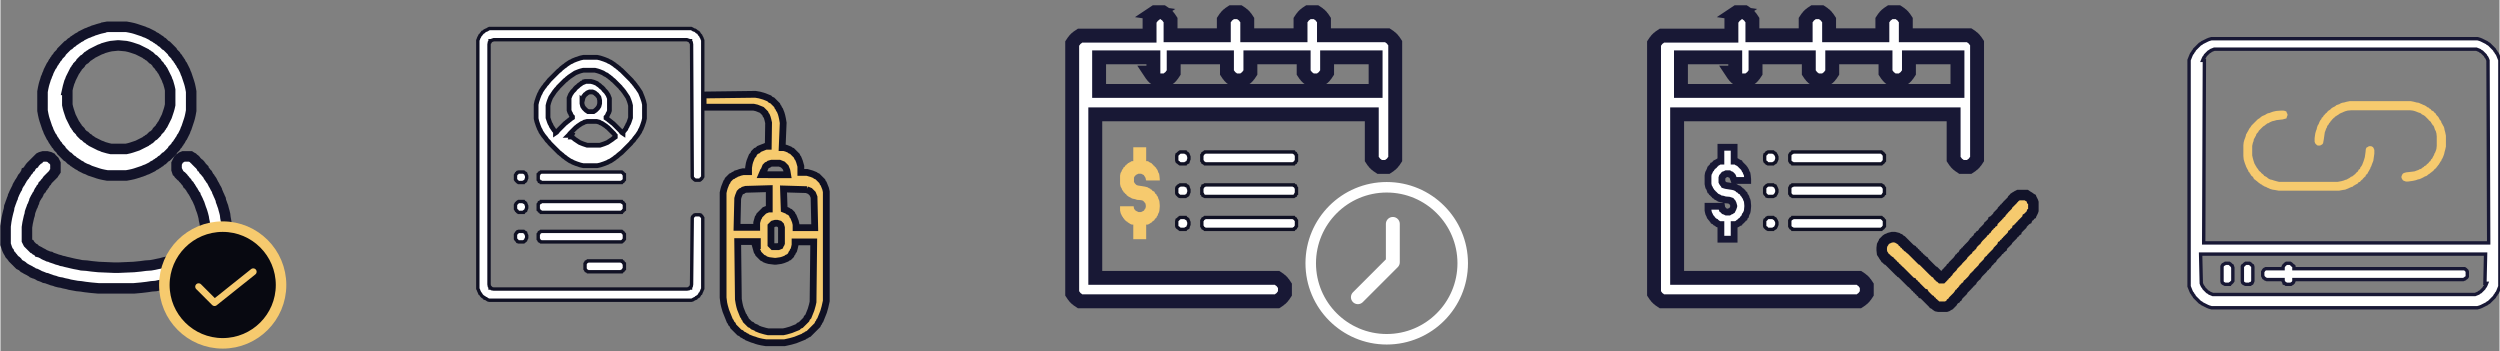 <?xml version="1.0" encoding="UTF-8"?>
<!DOCTYPE svg PUBLIC "-//W3C//DTD SVG 1.1//EN" "http://www.w3.org/Graphics/SVG/1.1/DTD/svg11.dtd">
<!-- Creator: CorelDRAW -->
<svg xmlns="http://www.w3.org/2000/svg" xml:space="preserve" width="7.127in" height="1.002in" style="shape-rendering:geometricPrecision; text-rendering:geometricPrecision; image-rendering:optimizeQuality; fill-rule:evenodd; clip-rule:evenodd"
viewBox="0 0 7.366 1.036"
 xmlns:xlink="http://www.w3.org/1999/xlink">
 <rect x="0" y="0" width="7.366" height="1.036" fill="#808080" stroke="none"/>
 <defs>
  <style type="text/css">
   <![CDATA[
    .str4 {stroke:#101124;stroke-width:0.01}
    .str10 {stroke:#181835;stroke-width:0.01}
    .str5 {stroke:#101124;stroke-width:0.014}
    .str3 {stroke:#101124;stroke-width:0.02}
    .str6 {stroke:#181835;stroke-width:0.02}
    .str2 {stroke:#F6CA6E;stroke-width:0.02;stroke-linecap:round;stroke-linejoin:round}
    .str8 {stroke:white;stroke-width:0.031}
    .str0 {stroke:#121329;stroke-width:0.031}
    .str1 {stroke:#F6CA6E;stroke-width:0.031}
    .str9 {stroke:white;stroke-width:0.041;stroke-linecap:round;stroke-linejoin:round}
    .str7 {stroke:#181835;stroke-width:0.041}
    .fil2 {fill:none}
    .fil0 {fill:white}
    .fil1 {fill:#080911}
    .fil3 {fill:#F6CA6E}
   ]]>
  </style>
 </defs>
 <g id="Layer_x0020_1">
  <g id="_60278000">
   <g>
    <polygon id="_226457888" class="fil0 str0" points="0.119,0.463 0.115,0.465 0.113,0.467 0.112,0.469 0.11,0.47 0.108,0.472 0.106,0.474 0.104,0.476 0.102,0.478 0.1,0.48 0.099,0.482 0.097,0.483 0.095,0.485 0.093,0.487 0.091,0.489 0.089,0.493 0.087,0.494 0.086,0.496 0.084,0.498 0.082,0.502 0.08,0.504 0.078,0.506 0.076,0.507 0.075,0.511 0.073,0.513 0.071,0.517 0.069,0.519 0.067,0.522 0.065,0.524 0.063,0.528 0.062,0.53 0.06,0.533 0.058,0.537 0.056,0.539 0.054,0.543 0.052,0.546 0.05,0.55 0.049,0.554 0.047,0.557 0.045,0.561 0.043,0.565 0.041,0.569 0.039,0.574 0.037,0.578 0.036,0.583 0.034,0.587 0.032,0.593 0.03,0.598 0.028,0.604 0.026,0.609 0.025,0.617 0.023,0.624 0.021,0.632 0.019,0.641 0.017,0.652 0.015,0.667 0.015,0.72 0.017,0.726 0.019,0.732 0.021,0.737 0.023,0.741 0.025,0.743 0.026,0.746 0.028,0.75 0.03,0.752 0.032,0.754 0.034,0.757 0.036,0.759 0.037,0.761 0.039,0.763 0.041,0.765 0.043,0.767 0.045,0.769 0.047,0.77 0.049,0.772 0.05,0.774 0.052,0.776 0.054,0.778 0.056,0.78 0.06,0.782 0.062,0.783 0.065,0.785 0.067,0.787 0.069,0.789 0.073,0.791 0.076,0.793 0.078,0.794 0.082,0.796 0.086,0.798 0.089,0.8 0.093,0.802 0.095,0.804 0.1,0.806 0.104,0.807 0.108,0.809 0.112,0.811 0.115,0.813 0.121,0.815 0.126,0.817 0.13,0.819 0.136,0.82 0.141,0.822 0.147,0.824 0.152,0.826 0.16,0.828 0.165,0.83 0.173,0.832 0.18,0.833 0.187,0.835 0.197,0.837 0.204,0.839 0.215,0.841 0.226,0.843 0.237,0.844 0.25,0.846 0.267,0.848 0.289,0.85 0.393,0.85 0.415,0.848 0.432,0.846 0.445,0.844 0.458,0.843 0.467,0.841 0.478,0.839 0.488,0.837 0.495,0.835 0.502,0.833 0.51,0.832 0.517,0.83 0.523,0.828 0.53,0.826 0.536,0.824 0.541,0.822 0.547,0.82 0.552,0.819 0.556,0.817 0.562,0.815 0.567,0.813 0.571,0.811 0.575,0.809 0.578,0.807 0.584,0.806 0.588,0.804 0.591,0.802 0.593,0.8 0.597,0.798 0.6,0.796 0.604,0.794 0.606,0.793 0.61,0.791 0.613,0.789 0.615,0.787 0.617,0.785 0.621,0.783 0.623,0.782 0.625,0.78 0.628,0.778 0.63,0.776 0.632,0.774 0.634,0.772 0.636,0.77 0.638,0.769 0.639,0.767 0.641,0.765 0.643,0.763 0.645,0.761 0.647,0.759 0.649,0.757 0.65,0.754 0.652,0.752 0.654,0.75 0.656,0.746 0.658,0.743 0.66,0.741 0.662,0.737 0.663,0.732 0.665,0.726 0.667,0.72 0.667,0.667 0.665,0.652 0.663,0.641 0.662,0.632 0.66,0.624 0.658,0.617 0.656,0.609 0.654,0.604 0.652,0.598 0.65,0.593 0.649,0.587 0.647,0.583 0.645,0.578 0.643,0.574 0.641,0.569 0.639,0.565 0.638,0.561 0.636,0.557 0.634,0.554 0.632,0.55 0.63,0.546 0.628,0.543 0.626,0.539 0.625,0.537 0.623,0.533 0.621,0.53 0.619,0.528 0.617,0.524 0.615,0.522 0.613,0.519 0.612,0.517 0.61,0.513 0.608,0.511 0.606,0.509 0.604,0.506 0.602,0.504 0.6,0.502 0.599,0.498 0.597,0.496 0.595,0.494 0.593,0.493 0.591,0.489 0.589,0.487 0.588,0.485 0.586,0.483 0.584,0.482 0.582,0.48 0.58,0.478 0.578,0.476 0.576,0.474 0.575,0.472 0.573,0.47 0.571,0.469 0.569,0.467 0.567,0.465 0.563,0.463 0.56,0.461 0.539,0.461 0.534,0.463 0.532,0.465 0.528,0.467 0.526,0.469 0.525,0.47 0.523,0.474 0.521,0.478 0.519,0.482 0.519,0.5 0.521,0.506 0.523,0.507 0.525,0.511 0.526,0.513 0.528,0.515 0.53,0.517 0.532,0.519 0.534,0.52 0.536,0.522 0.538,0.524 0.539,0.526 0.541,0.528 0.543,0.53 0.545,0.533 0.547,0.535 0.549,0.537 0.55,0.539 0.552,0.543 0.554,0.544 0.556,0.546 0.558,0.55 0.56,0.552 0.562,0.556 0.563,0.557 0.565,0.561 0.567,0.563 0.569,0.567 0.571,0.57 0.573,0.574 0.575,0.576 0.576,0.58 0.578,0.583 0.58,0.587 0.582,0.591 0.584,0.596 0.586,0.6 0.588,0.606 0.589,0.609 0.591,0.615 0.593,0.62 0.595,0.626 0.597,0.633 0.599,0.641 0.6,0.648 0.602,0.657 0.604,0.67 0.604,0.709 0.602,0.713 0.6,0.717 0.599,0.719 0.597,0.72 0.595,0.722 0.593,0.724 0.591,0.726 0.589,0.728 0.588,0.73 0.586,0.732 0.582,0.733 0.58,0.735 0.578,0.737 0.575,0.739 0.571,0.741 0.569,0.743 0.565,0.744 0.562,0.746 0.558,0.748 0.554,0.75 0.55,0.752 0.545,0.754 0.541,0.756 0.536,0.757 0.532,0.759 0.526,0.761 0.521,0.763 0.515,0.765 0.51,0.767 0.502,0.769 0.497,0.77 0.489,0.772 0.48,0.774 0.473,0.776 0.463,0.778 0.454,0.78 0.443,0.782 0.428,0.783 0.413,0.785 0.393,0.787 0.347,0.789 0.336,0.789 0.289,0.787 0.269,0.785 0.254,0.783 0.239,0.782 0.23,0.78 0.219,0.778 0.21,0.776 0.202,0.774 0.193,0.772 0.186,0.77 0.18,0.769 0.175,0.767 0.167,0.765 0.162,0.763 0.156,0.761 0.15,0.759 0.147,0.757 0.141,0.756 0.137,0.754 0.132,0.752 0.128,0.75 0.125,0.748 0.121,0.746 0.117,0.744 0.113,0.743 0.112,0.741 0.108,0.739 0.104,0.737 0.102,0.735 0.1,0.733 0.097,0.732 0.095,0.73 0.093,0.728 0.091,0.726 0.089,0.724 0.087,0.722 0.086,0.72 0.084,0.719 0.082,0.717 0.08,0.713 0.078,0.709 0.078,0.67 0.08,0.657 0.082,0.648 0.084,0.639 0.086,0.633 0.087,0.626 0.089,0.62 0.091,0.615 0.093,0.609 0.095,0.606 0.097,0.6 0.099,0.596 0.1,0.591 0.102,0.587 0.104,0.583 0.106,0.58 0.108,0.576 0.11,0.574 0.112,0.57 0.113,0.567 0.115,0.563 0.117,0.561 0.119,0.557 0.121,0.556 0.123,0.552 0.125,0.55 0.126,0.546 0.128,0.544 0.13,0.543 0.132,0.539 0.134,0.537 0.136,0.535 0.137,0.533 0.139,0.53 0.141,0.528 0.143,0.526 0.145,0.524 0.147,0.522 0.149,0.52 0.15,0.519 0.152,0.517 0.154,0.515 0.156,0.513 0.158,0.509 0.16,0.507 0.162,0.504 0.162,0.482 0.16,0.478 0.158,0.474 0.156,0.472 0.154,0.47 0.152,0.469 0.15,0.467 0.149,0.465 0.145,0.463 0.137,0.461 0.126,0.461 "/>
    <path id="_226462952" class="fil0 str0" d="M0.197 0.265l0.002 -0.009 0.002 -0.007 0.002 -0.007 0.002 -0.004 0.002 -0.006 0.002 -0.004 0.002 -0.004 0.002 -0.004 0.002 -0.004 0.002 -0.004 0.002 -0.004 0.002 -0.002 0.002 -0.004 0.002 -0.002 0.002 -0.004 0.002 -0.002 0.002 -0.002 0.002 -0.002 0.002 -0.002 0.002 -0.004 0.002 -0.002 0.002 -0.002 0.002 -0.002 0.002 -0.002 0.004 -0.002 0.002 -0.002 0.002 -0.002 0.002 -0.002 0.002 -0.002 0.004 -0.002 0.002 -0.002 0.004 -0.002 0.002 -0.002 0.004 -0.002 0.004 -0.002 0.004 -0.002 0.004 -0.002 0.004 -0.002 0.004 -0.002 0.006 -0.002 0.004 -0.002 0.007 -0.002 0.007 -0.002 0.009 -0.002 0.02 -0.002 0.002 0 0.022 0.002 0.009 0.002 0.007 0.002 0.006 0.002 0.006 0.002 0.006 0.002 0.004 0.002 0.004 0.002 0.004 0.002 0.004 0.002 0.004 0.002 0.004 0.002 0.002 0.002 0.004 0.002 0.002 0.002 0.004 0.002 0.002 0.002 0.002 0.002 0.002 0.002 0.002 0.002 0.004 0.002 0.002 0.002 0.002 0.002 0.002 0.002 0.002 0.002 0.002 0.004 0.002 0.002 0.002 0.002 0.002 0.002 0.002 0.004 0.002 0.002 0.002 0.002 0.002 0.004 0.002 0.002 0.002 0.004 0.002 0.004 0.002 0.004 0.002 0.004 0.002 0.004 0.002 0.004 0.002 0.006 0.002 0.004 0.002 0.007 0.002 0.007 0.002 0.009 0 0.044 -0.002 0.009 -0.002 0.007 -0.002 0.006 -0.002 0.006 -0.002 0.006 -0.002 0.004 -0.002 0.004 -0.002 0.004 -0.002 0.004 -0.002 0.004 -0.002 0.004 -0.002 0.002 -0.002 0.004 -0.002 0.002 -0.002 0.004 -0.002 0.002 -0.002 0.002 -0.002 0.002 -0.002 0.002 -0.002 0.004 -0.002 0.002 -0.002 0.002 -0.002 0.002 -0.002 0.002 -0.004 0.002 -0.002 0.002 -0.002 0.002 -0.002 0.002 -0.002 0.002 -0.004 0.002 -0.002 0.002 -0.004 0.002 -0.002 0.002 -0.004 0.002 -0.004 0.002 -0.004 0.002 -0.004 0.002 -0.004 0.002 -0.004 0.002 -0.006 0.002 -0.006 0.002 -0.006 0.002 -0.007 0.002 -0.009 0.002 -0.044 0 -0.009 -0.002 -0.007 -0.002 -0.007 -0.002 -0.004 -0.002 -0.006 -0.002 -0.004 -0.002 -0.004 -0.002 -0.004 -0.002 -0.004 -0.002 -0.004 -0.002 -0.004 -0.002 -0.002 -0.002 -0.004 -0.002 -0.002 -0.002 -0.002 -0.002 -0.004 -0.002 -0.002 -0.002 -0.002 -0.002 -0.002 -0.002 -0.004 -0.002 -0.002 -0.002 -0.002 -0.002 -0.002 -0.002 -0.002 -0.002 -0.002 -0.004 -0.002 -0.002 -0.002 -0.002 -0.002 -0.002 -0.002 -0.002 -0.002 -0.004 -0.002 -0.002 -0.002 -0.004 -0.002 -0.002 -0.002 -0.004 -0.002 -0.004 -0.002 -0.004 -0.002 -0.004 -0.002 -0.004 -0.002 -0.004 -0.002 -0.006 -0.002 -0.006 -0.002 -0.006 -0.002 -0.007 -0.002 -0.009 0 -0.044zm0.106 -0.183l-0.009 0.002 -0.007 0.002 -0.006 0.002 -0.007 0.002 -0.004 0.002 -0.006 0.002 -0.004 0.002 -0.006 0.002 -0.004 0.002 -0.004 0.002 -0.004 0.002 -0.004 0.002 -0.002 0.002 -0.004 0.002 -0.004 0.002 -0.002 0.002 -0.004 0.002 -0.002 0.002 -0.004 0.002 -0.002 0.002 -0.002 0.002 -0.004 0.002 -0.002 0.002 -0.002 0.002 -0.002 0.002 -0.004 0.002 -0.002 0.002 -0.002 0.002 -0.002 0.002 -0.002 0.002 -0.002 0.002 -0.002 0.002 -0.002 0.002 -0.002 0.002 -0.002 0.002 -0.002 0.004 -0.002 0.002 -0.002 0.002 -0.002 0.002 -0.002 0.002 -0.002 0.004 -0.002 0.002 -0.002 0.002 -0.002 0.004 -0.002 0.002 -0.002 0.004 -0.002 0.002 -0.002 0.004 -0.002 0.004 -0.002 0.002 -0.002 0.004 -0.002 0.004 -0.002 0.004 -0.002 0.004 -0.002 0.006 -0.002 0.004 -0.002 0.006 -0.002 0.004 -0.002 0.007 -0.002 0.006 -0.002 0.007 -0.002 0.009 -0.002 0.011 0 0.056 0.002 0.011 0.002 0.009 0.002 0.007 0.002 0.006 0.002 0.006 0.002 0.006 0.002 0.006 0.002 0.004 0.002 0.006 0.002 0.004 0.002 0.004 0.002 0.004 0.002 0.004 0.002 0.002 0.002 0.004 0.002 0.004 0.002 0.002 0.002 0.004 0.002 0.002 0.002 0.004 0.002 0.002 0.002 0.002 0.002 0.004 0.002 0.002 0.002 0.002 0.002 0.002 0.002 0.002 0.002 0.004 0.002 0.002 0.002 0.002 0.002 0.002 0.002 0.002 0.002 0.002 0.002 0.002 0.002 0.002 0.002 0.002 0.004 0.002 0.002 0.002 0.002 0.002 0.002 0.002 0.002 0.002 0.004 0.002 0.002 0.002 0.002 0.002 0.004 0.002 0.002 0.002 0.004 0.002 0.002 0.002 0.004 0.002 0.004 0.002 0.002 0.002 0.004 0.002 0.004 0.002 0.004 0.002 0.006 0.002 0.004 0.002 0.004 0.002 0.006 0.002 0.006 0.002 0.006 0.002 0.006 0.002 0.007 0.002 0.009 0.002 0.011 0.002 0.056 0 0.011 -0.002 0.009 -0.002 0.007 -0.002 0.006 -0.002 0.006 -0.002 0.006 -0.002 0.006 -0.002 0.004 -0.002 0.006 -0.002 0.004 -0.002 0.004 -0.002 0.004 -0.002 0.004 -0.002 0.002 -0.002 0.004 -0.002 0.004 -0.002 0.002 -0.002 0.004 -0.002 0.002 -0.002 0.004 -0.002 0.002 -0.002 0.002 -0.002 0.004 -0.002 0.002 -0.002 0.002 -0.002 0.002 -0.002 0.002 -0.002 0.004 -0.002 0.002 -0.002 0.002 -0.002 0.002 -0.002 0.002 -0.002 0.002 -0.002 0.002 -0.002 0.002 -0.002 0.002 -0.002 0.002 -0.004 0.002 -0.002 0.002 -0.002 0.002 -0.002 0.002 -0.002 0.002 -0.004 0.002 -0.002 0.002 -0.002 0.002 -0.004 0.002 -0.002 0.002 -0.004 0.002 -0.002 0.002 -0.004 0.002 -0.004 0.002 -0.002 0.002 -0.004 0.002 -0.004 0.002 -0.004 0.002 -0.004 0.002 -0.006 0.002 -0.004 0.002 -0.006 0.002 -0.006 0.002 -0.006 0.002 -0.006 0.002 -0.007 0.002 -0.009 0.002 -0.011 0 -0.056 -0.002 -0.011 -0.002 -0.009 -0.002 -0.007 -0.002 -0.006 -0.002 -0.006 -0.002 -0.006 -0.002 -0.006 -0.002 -0.004 -0.002 -0.006 -0.002 -0.004 -0.002 -0.004 -0.002 -0.004 -0.002 -0.004 -0.002 -0.002 -0.002 -0.004 -0.002 -0.004 -0.002 -0.002 -0.002 -0.004 -0.002 -0.002 -0.002 -0.004 -0.002 -0.002 -0.002 -0.002 -0.002 -0.004 -0.002 -0.002 -0.002 -0.002 -0.002 -0.002 -0.002 -0.002 -0.002 -0.004 -0.002 -0.002 -0.002 -0.002 -0.002 -0.002 -0.002 -0.002 -0.002 -0.002 -0.002 -0.002 -0.002 -0.002 -0.002 -0.002 -0.004 -0.002 -0.002 -0.002 -0.002 -0.002 -0.002 -0.002 -0.002 -0.002 -0.004 -0.002 -0.002 -0.002 -0.002 -0.002 -0.004 -0.002 -0.002 -0.002 -0.004 -0.002 -0.002 -0.002 -0.004 -0.002 -0.004 -0.002 -0.002 -0.002 -0.004 -0.002 -0.004 -0.002 -0.004 -0.002 -0.004 -0.002 -0.006 -0.002 -0.004 -0.002 -0.006 -0.002 -0.006 -0.002 -0.006 -0.002 -0.006 -0.002 -0.007 -0.002 -0.009 -0.002 -0.011 -0.002 -0.056 0 -0.011 0.002z"/>
   </g>
  </g>
  <circle class="fil1 str1" cx="0.655" cy="0.84" r="0.172"/>
  <polyline class="fil2 str2" points="0.584,0.845 0.631,0.892 0.745,0.801 "/>
  <path class="fil3 str3" d="M2.226 0.727l0.002 0.007 0.002 0.007 0.002 0.002 0.002 0.005 0.002 0.002 0.002 0.002 0.002 0.002 0.002 0.002 0.002 0.002 0.002 0.002 0.005 0.002 0.002 0.002 0.005 0.002 0.007 0.002 0.016 0.002 0.005 0 0.014 -0.002 0.007 -0.002 0.005 -0.002 0.005 -0.002 0.002 -0.002 0.005 -0.002 0.002 -0.002 0.002 -0.002 0.002 -0.002 0.002 -0.005 0.002 -0.002 0.002 -0.005 0.002 -0.002 0.002 -0.007 0.002 -0.009 0 -0.009 0.055 0 -0.002 0.177 -0.002 0.009 -0.002 0.007 -0.002 0.007 -0.002 0.005 -0.002 0.005 -0.002 0.005 -0.002 0.005 -0.002 0.002 -0.002 0.002 -0.002 0.005 -0.002 0.002 -0.002 0.002 -0.002 0.002 -0.002 0.002 -0.002 0.002 -0.002 0.002 -0.002 0.002 -0.002 0.002 -0.005 0.002 -0.002 0.002 -0.002 0.002 -0.005 0.002 -0.005 0.002 -0.005 0.002 -0.005 0.002 -0.007 0.002 -0.007 0.002 -0.009 0.002 -0.044 0 -0.009 -0.002 -0.007 -0.002 -0.007 -0.002 -0.005 -0.002 -0.005 -0.002 -0.002 -0.002 -0.005 -0.002 -0.005 -0.002 -0.002 -0.002 -0.002 -0.002 -0.005 -0.002 -0.002 -0.002 -0.002 -0.002 -0.002 -0.002 -0.002 -0.002 -0.002 -0.002 -0.002 -0.002 -0.002 -0.005 -0.002 -0.002 -0.002 -0.005 -0.002 -0.002 -0.002 -0.005 -0.002 -0.005 -0.002 -0.005 -0.002 -0.005 -0.002 -0.007 -0.002 -0.009 -0.002 -0.012 -0.002 -0.17 0.058 0 0 0.014zm-0.155 -0.405l0 -0.042 0.154 -0.002 0.012 0.002 0.007 0.002 0.007 0.002 0.005 0.002 0.005 0.002 0.005 0.002 0.002 0.002 0.002 0.002 0.005 0.002 0.002 0.002 0.002 0.002 0.002 0.002 0.002 0.002 0.002 0.002 0.002 0.002 0.002 0.002 0.002 0.005 0.002 0.002 0.002 0.005 0.002 0.002 0.002 0.005 0.002 0.005 0.002 0.007 0.002 0.009 0.002 0.012 -0.003 0.073 0.005 0 0.007 0.002 0.005 0.002 0.005 0.002 0.002 0.002 0.005 0.002 0.002 0.002 0.002 0.002 0.002 0.002 0.002 0.002 0.002 0.002 0.002 0.002 0.002 0.002 0.002 0.005 0.002 0.002 0.002 0.005 0.002 0.005 0.002 0.007 0.002 0.007 0 0.018 0.018 0 0.007 0.002 0.007 0.002 0.005 0.002 0.005 0.002 0.002 0.002 0.005 0.002 0.002 0.002 0.002 0.002 0.002 0.002 0.002 0.002 0.002 0.002 0.002 0.002 0.002 0.002 0.002 0.005 0.002 0.002 0.002 0.005 0.002 0.005 0.002 0.005 0.002 0.009 0 0.322 -0.002 0.009 -0.002 0.009 -0.002 0.007 -0.002 0.007 -0.002 0.005 -0.002 0.005 -0.002 0.005 -0.002 0.005 -0.002 0.005 -0.002 0.002 -0.002 0.005 -0.002 0.002 -0.002 0.005 -0.002 0.002 -0.002 0.002 -0.002 0.002 -0.002 0.002 -0.002 0.002 -0.002 0.002 -0.002 0.002 -0.002 0.002 -0.002 0.002 -0.002 0.002 -0.002 0.002 -0.002 0.002 -0.002 0.002 -0.005 0.002 -0.002 0.002 -0.005 0.002 -0.002 0.002 -0.005 0.002 -0.005 0.002 -0.005 0.002 -0.005 0.002 -0.005 0.002 -0.007 0.002 -0.007 0.002 -0.009 0.002 -0.009 0.002 -0.055 0 -0.012 -0.002 -0.009 -0.002 -0.007 -0.002 -0.005 -0.002 -0.007 -0.002 -0.005 -0.002 -0.005 -0.002 -0.005 -0.002 -0.002 -0.002 -0.005 -0.002 -0.002 -0.002 -0.005 -0.002 -0.002 -0.002 -0.002 -0.002 -0.005 -0.002 -0.002 -0.002 -0.002 -0.002 -0.002 -0.002 -0.002 -0.002 -0.002 -0.002 -0.002 -0.002 -0.002 -0.002 -0.002 -0.002 -0.002 -0.002 -0.002 -0.005 -0.002 -0.002 -0.002 -0.002 -0.002 -0.005 -0.002 -0.002 -0.002 -0.005 -0.002 -0.005 -0.002 -0.005 -0.002 -0.005 -0.002 -0.005 -0.002 -0.005 -0.002 -0.007 -0.002 -0.007 -0.002 -0.009 -0.002 -0.016 0 -0.309 0.002 -0.009 0.002 -0.007 0.002 -0.005 0.002 -0.005 0.002 -0.005 0.002 -0.002 0.002 -0.005 0.002 -0.002 0.002 -0.002 0.002 -0.002 0.002 -0.002 0.002 -0.002 0.005 -0.002 0.002 -0.002 0.005 -0.002 0.002 -0.002 0.007 -0.002 0.005 -0.002 0.009 -0.002 0.016 0 0 -0.012 0.002 -0.012 0.002 -0.007 0.002 -0.005 0.002 -0.005 0.002 -0.005 0.002 -0.002 0.002 -0.002 0.002 -0.005 0.002 -0.002 0.002 -0.002 0.002 -0.002 0.005 -0.002 0.002 -0.002 0.002 -0.002 0.005 -0.002 0.005 -0.002 0.005 -0.002 0.005 -0.002 0.007 0 0.001 -0.069 -0.002 -0.009 -0.002 -0.007 -0.002 -0.005 -0.002 -0.002 -0.002 -0.005 -0.002 -0.002 -0.002 -0.002 -0.002 -0.002 -0.002 -0.002 -0.002 -0.002 -0.005 -0.002 -0.005 -0.002 -0.005 -0.002 -0.009 -0.002 -0.149 -0zm0.229 0.398l-0.002 0.005 -0.005 0.002 -0.016 0 -0.002 -0.002 -0.002 -0.002 -0.002 -0.002 0 -0.055 0.002 -0.002 0.002 -0.002 0.002 -0.002 0.007 -0.002 0.005 0 0.007 0.002 0.002 0.002 0.002 0.002 0.002 0.007 0 0.046 -0.002 0.005zm0.076 -0.161l0.005 0.002 0.005 0.002 0.002 0.002 0.002 0.002 0.002 0.002 0.002 0.002 0.002 0.005 0.002 0.005 0.002 0.09 -0.055 0 0 -0.009 -0.002 -0.009 -0.002 -0.005 -0.002 -0.005 -0.002 -0.005 -0.002 -0.002 -0.002 -0.005 -0.002 -0.002 -0.002 -0.002 -0.002 -0.002 -0.005 -0.002 -0.002 -0.002 -0.005 -0.002 -0.005 -0.002 -0.002 -0.06 0.069 0.002zm-0.12 0.06l-0.005 0.002 -0.002 0.002 -0.002 0.002 -0.002 0.002 -0.002 0.002 -0.002 0.002 -0.002 0.002 -0.002 0.002 -0.002 0.005 -0.002 0.002 -0.002 0.007 -0.002 0.007 0 0.014 -0.058 0 0.002 -0.085 0.002 -0.007 0.002 -0.005 0.002 -0.005 0.002 -0.002 0.002 -0.002 0.005 -0.002 0.002 -0.002 0.007 -0.002 0.069 -0.002 0 0.06 -0.005 0 -0.005 0.002zm-0.007 -0.111l0.002 -0.007 0.002 -0.005 0.002 -0.005 0.002 -0.002 0.002 -0.002 0.005 -0.002 0.002 -0.002 0.007 -0.002 0.023 0 0.005 0.002 0.005 0.002 0.002 0.002 0.002 0.002 0.002 0.002 0.002 0.002 0.002 0.005 0.002 0.005 0.002 0.012 -0.076 -6.51097e-005 0.003 -0.007z"/>
  <polygon class="fil0 str4" points="1.437,0.086 1.434,0.088 1.431,0.089 1.427,0.091 1.426,0.092 1.424,0.094 1.421,0.095 1.42,0.097 1.418,0.099 1.416,0.102 1.415,0.103 1.413,0.105 1.412,0.108 1.41,0.111 1.409,0.114 1.407,0.119 1.407,0.851 1.409,0.855 1.41,0.858 1.412,0.862 1.413,0.865 1.415,0.866 1.416,0.868 1.418,0.871 1.42,0.873 1.421,0.874 1.424,0.876 1.426,0.877 1.427,0.879 1.431,0.88 1.434,0.882 1.437,0.884 1.441,0.885 2.036,0.885 2.04,0.884 2.043,0.882 2.047,0.88 2.05,0.879 2.051,0.877 2.053,0.876 2.056,0.874 2.058,0.873 2.059,0.871 2.061,0.868 2.062,0.866 2.064,0.865 2.065,0.862 2.067,0.858 2.068,0.855 2.07,0.851 2.07,0.642 2.068,0.639 2.067,0.637 2.065,0.636 2.064,0.634 2.061,0.633 2.048,0.633 2.045,0.634 2.043,0.636 2.042,0.637 2.04,0.639 2.039,0.642 2.037,0.838 2.036,0.844 2.034,0.846 2.034,0.849 2.031,0.849 2.029,0.851 2.023,0.852 1.454,0.852 1.448,0.851 1.446,0.849 1.443,0.849 1.443,0.846 1.441,0.844 1.44,0.838 1.44,0.131 1.441,0.125 1.443,0.124 1.443,0.12 1.446,0.12 1.448,0.119 1.454,0.117 2.023,0.117 2.029,0.119 2.031,0.12 2.034,0.12 2.034,0.124 2.036,0.125 2.037,0.131 2.039,0.521 2.04,0.524 2.042,0.526 2.043,0.527 2.045,0.529 2.048,0.531 2.061,0.531 2.064,0.529 2.065,0.527 2.067,0.526 2.068,0.524 2.07,0.521 2.07,0.119 2.068,0.114 2.067,0.111 2.065,0.108 2.064,0.105 2.062,0.103 2.061,0.102 2.059,0.099 2.058,0.097 2.056,0.095 2.053,0.094 2.051,0.092 2.05,0.091 2.047,0.089 2.043,0.088 2.04,0.086 2.036,0.084 1.441,0.084 "/>
  <path class="fil0 str5" d="M1.674 0.399l0.002 -0.002 0.002 -0.003 0.002 -0.002 0.002 -0.002 0.002 -0.002 0.002 -0.002 0.002 -0.002 0.002 -0.002 0.002 -0.002 0.002 -0.002 0.002 -0.002 0.003 -0.002 0.002 -0.002 0.003 -0.002 0.003 -0.002 0.003 -0.002 0.003 -0.002 0.005 -0.002 0.003 -0.002 0.008 -0.002 0.028 0 0.008 0.002 0.003 0.002 0.005 0.002 0.003 0.002 0.003 0.002 0.003 0.002 0.003 0.002 0.002 0.002 0.003 0.002 0.002 0.002 0.002 0.002 0.002 0.002 0.002 0.002 0.002 0.002 0.002 0.002 0.002 0.002 0.002 0.002 0.002 0.002 0.002 0.003 0.002 0.002 0 0.005 -0.003 0.002 -0.003 0.002 -0.002 0.002 -0.003 0.002 -0.003 0.002 -0.003 0.002 -0.003 0.002 -0.003 0.002 -0.005 0.002 -0.005 0.002 -0.006 0.002 -0.006 0.002 -0.038 0 -0.006 -0.002 -0.006 -0.002 -0.005 -0.002 -0.005 -0.002 -0.003 -0.002 -0.003 -0.002 -0.003 -0.002 -0.003 -0.002 -0.003 -0.002 -0.002 -0.002 -0.003 -0.002 -0.002 -0.002 -0.003 -4.06935e-005 0.002 -0.005zm0.041 -0.102l0.002 -0.008 0.002 -0.005 0.002 -0.002 0.002 -0.003 0.003 -0.002 0.002 -0.002 0.003 -0.002 0.005 -0.002 0.009 0 0.005 0.002 0.003 0.002 0.002 0.002 0.003 0.002 0.002 0.003 0.002 0.002 0.002 0.003 0.002 0.009 0 0.009 -0.002 0.008 -0.002 0.003 -0.002 0.003 -0.002 0.002 -0.002 0.002 -0.002 0.002 -0.003 0.002 -0.003 0.002 -0.016 0 -0.003 -0.002 -0.003 -0.002 -0.002 -0.002 -0.002 -0.002 -0.002 -0.002 -0.002 -0.003 -0.002 -0.003 -0.002 -0.008 0 -0.009zm0.008 -0.056l-0.005 0.002 -0.005 0.002 -0.002 0.002 -0.003 0.002 -0.003 0.002 -0.002 0.002 -0.002 0.002 -0.003 0.002 -0.002 0.002 -0.002 0.002 -0.002 0.003 -0.002 0.002 -0.002 0.002 -0.002 0.002 -0.002 0.003 -0.002 0.003 -0.002 0.003 -0.002 0.005 -0.002 0.005 0 0.036 0.002 0.006 0.002 0.003 0.002 0.005 0.002 0.003 0.002 0.002 0 0.003 -0.003 0.002 -0.003 0.002 -0.002 0.002 -0.003 0.002 -0.002 0.002 -0.003 0.002 -0.002 0.002 -0.003 0.002 -0.002 0.002 -0.002 0.002 -0.002 0.002 -0.002 0.002 -0.002 0.002 -0.002 0.002 -0.002 0.002 -0.002 0.002 -0.002 0.002 -0.002 0.002 -0.002 0.002 -0.002 0.003 -0.002 0.002 -0.003 0.002 0 -0.003 -0.002 -0.003 -0.002 -0.002 -0.002 -0.003 -0.002 -0.003 -0.002 -0.003 -0.002 -0.003 -0.002 -0.005 -0.002 -0.003 -0.002 -0.005 -0.002 -0.006 -0.002 -0.006 0 -0.036 0.002 -0.008 0.002 -0.006 0.002 -0.005 0.002 -0.005 0.002 -0.003 0.002 -0.003 0.002 -0.003 0.002 -0.003 0.002 -0.003 0.002 -0.003 0.002 -0.002 0.002 -0.003 0.002 -0.002 0.002 -0.002 0.002 -0.003 0.002 -0.002 0.002 -0.002 0.002 -0.002 0.002 -0.002 0.002 -0.002 0.002 -0.002 0.002 -0.002 0.002 -0.002 0.002 -0.002 0.002 -0.002 0.003 -0.002 0.002 -0.002 0.002 -0.002 0.003 -0.002 0.002 -0.002 0.003 -0.002 0.003 -0.002 0.003 -0.002 0.003 -0.002 0.003 -0.002 0.003 -0.002 0.005 -0.002 0.005 -0.002 0.006 -0.002 0.008 -0.002 0.034 0 0.008 0.002 0.006 0.002 0.005 0.002 0.005 0.002 0.003 0.002 0.003 0.002 0.005 0.002 0.002 0.002 0.003 0.002 0.003 0.002 0.002 0.002 0.003 0.002 0.002 0.002 0.002 0.002 0.003 0.002 0.002 0.002 0.002 0.002 0.002 0.002 0.002 0.002 0.002 0.002 0.002 0.002 0.002 0.002 0.002 0.002 0.002 0.002 0.002 0.002 0.002 0.003 0.002 0.002 0.002 0.002 0.002 0.003 0.002 0.002 0.002 0.003 0.002 0.003 0.002 0.003 0.002 0.003 0.002 0.003 0.002 0.003 0.002 0.005 0.002 0.005 0.002 0.006 0.002 0.008 0 0.036 -0.002 0.006 -0.002 0.006 -0.002 0.005 -0.002 0.003 -0.002 0.005 -0.002 0.003 -0.002 0.005 -0.002 0.002 -0.002 0.003 -0.002 0.002 -0.002 0.003 -7.73177e-005 0.003 -0.003 -0.002 -0.002 -0.002 -0.002 -0.003 -0.002 -0.002 -0.002 -0.002 -0.002 -0.002 -0.002 -0.002 -0.002 -0.002 -0.002 -0.002 -0.002 -0.002 -0.002 -0.002 -0.002 -0.002 -0.002 -0.002 -0.002 -0.002 -0.003 -0.002 -0.002 -0.002 -0.003 -0.002 -0.002 -0.002 -0.003 -0.002 -0.002 -0.002 -0.003 -0.002 -0.003 -0.002 0 -0.003 0.002 -0.002 0.002 -0.003 0.002 -0.005 0.002 -0.003 0.002 -0.006 0 -0.036 -0.002 -0.005 -0.002 -0.005 -0.002 -0.003 -0.002 -0.003 -0.002 -0.003 -0.002 -0.002 -0.002 -0.002 -0.002 -0.002 -0.002 -0.003 -0.002 -0.002 -0.002 -0.002 -0.003 -0.002 -0.002 -0.002 -0.002 -0.002 -0.003 -0.002 -0.003 -0.002 -0.002 -0.002 -0.005 -0.002 -0.005 -0.002 -0.008 -0.002 -0.016 0 -0.008 0.002zm-0.014 -0.07l-0.006 0.002 -0.006 0.002 -0.005 0.002 -0.005 0.002 -0.003 0.002 -0.005 0.002 -0.003 0.002 -0.003 0.002 -0.003 0.002 -0.003 0.002 -0.002 0.002 -0.003 0.002 -0.003 0.002 -0.002 0.002 -0.003 0.002 -0.002 0.002 -0.002 0.002 -0.002 0.002 -0.003 0.002 -0.002 0.002 -0.002 0.002 -0.002 0.002 -0.002 0.002 -0.002 0.002 -0.002 0.002 -0.002 0.002 -0.002 0.002 -0.002 0.002 -0.002 0.002 -0.002 0.002 -0.002 0.002 -0.002 0.002 -0.002 0.002 -0.002 0.003 -0.002 0.002 -0.002 0.003 -0.002 0.002 -0.002 0.002 -0.002 0.003 -0.002 0.003 -0.002 0.002 -0.002 0.003 -0.002 0.003 -0.002 0.003 -0.002 0.003 -0.002 0.005 -0.002 0.003 -0.002 0.005 -0.002 0.005 -0.002 0.006 -0.002 0.006 -0.002 0.009 0 0.041 0.002 0.009 0.002 0.006 0.002 0.006 0.002 0.005 0.002 0.005 0.002 0.003 0.002 0.005 0.002 0.003 0.002 0.003 0.002 0.003 0.002 0.003 0.002 0.002 0.002 0.003 0.002 0.002 0.002 0.003 0.002 0.003 0.002 0.002 0.002 0.002 0.002 0.002 0.002 0.003 0.002 0.002 0.002 0.002 0.002 0.002 0.002 0.002 0.002 0.002 0.002 0.002 0.002 0.002 0.002 0.002 0.002 0.002 0.002 0.002 0.002 0.002 0.002 0.002 0.002 0.002 0.002 0.002 0.003 0.002 0.002 0.002 0.003 0.002 0.002 0.002 0.002 0.002 0.003 0.002 0.003 0.002 0.002 0.002 0.003 0.002 0.003 0.002 0.003 0.002 0.003 0.002 0.005 0.002 0.003 0.002 0.005 0.002 0.005 0.002 0.006 0.002 0.006 0.002 0.009 0.002 0.041 0 0.009 -0.002 0.006 -0.002 0.006 -0.002 0.005 -0.002 0.005 -0.002 0.003 -0.002 0.005 -0.002 0.003 -0.002 0.003 -0.002 0.003 -0.002 0.003 -0.002 0.002 -0.002 0.003 -0.002 0.003 -0.002 0.002 -0.002 0.002 -0.002 0.003 -0.002 0.002 -0.002 0.003 -0.002 0.002 -0.002 0.002 -0.002 0.002 -0.002 0.002 -0.002 0.002 -0.002 0.002 -0.002 0.002 -0.002 0.002 -0.002 0.002 -0.002 0.002 -0.002 0.002 -0.002 0.002 -0.002 0.002 -0.002 0.002 -0.002 0.002 -0.003 0.002 -0.002 0.002 -0.002 0.002 -0.002 0.002 -0.003 0.002 -0.003 0.002 -0.002 0.002 -0.003 0.002 -0.002 0.002 -0.003 0.002 -0.003 0.002 -0.003 0.002 -0.003 0.002 -0.005 0.002 -0.003 0.002 -0.005 0.002 -0.005 0.002 -0.006 0.002 -0.006 0.002 -0.009 0 -0.041 -0.002 -0.009 -0.002 -0.006 -0.002 -0.006 -0.002 -0.005 -0.002 -0.005 -0.002 -0.005 -0.002 -0.003 -0.002 -0.003 -0.002 -0.003 -0.002 -0.003 -0.002 -0.003 -0.002 -0.002 -0.002 -0.003 -0.002 -0.003 -0.002 -0.002 -0.002 -0.003 -0.002 -0.002 -0.002 -0.002 -0.002 -0.003 -0.002 -0.002 -0.002 -0.002 -0.002 -0.002 -0.002 -0.002 -0.002 -0.002 -0.002 -0.002 -0.002 -0.002 -0.002 -0.002 -0.002 -0.002 -0.002 -0.002 -0.002 -0.002 -0.002 -0.002 -0.002 -0.002 -0.002 -0.002 -0.002 -0.002 -0.003 -0.002 -0.002 -0.002 -0.002 -0.002 -0.003 -0.002 -0.002 -0.002 -0.003 -0.002 -0.003 -0.002 -0.002 -0.002 -0.003 -0.002 -0.003 -0.002 -0.003 -0.002 -0.003 -0.002 -0.005 -0.002 -0.003 -0.002 -0.005 -0.002 -0.005 -0.002 -0.006 -0.002 -0.006 -0.002 -0.009 -0.002 -0.041 0 -0.009 0.002z"/>
  <polygon class="fil0 str4" points="1.592,0.596 1.588,0.597 1.587,0.6 1.585,0.602 1.585,0.618 1.587,0.619 1.588,0.622 1.592,0.624 1.593,0.626 1.831,0.626 1.832,0.624 1.835,0.622 1.837,0.619 1.839,0.618 1.839,0.602 1.837,0.6 1.835,0.597 1.832,0.596 1.831,0.594 1.593,0.594 "/>
  <polygon class="fil0 str4" points="1.592,0.683 1.588,0.685 1.587,0.688 1.585,0.69 1.585,0.705 1.587,0.707 1.588,0.71 1.592,0.712 1.593,0.713 1.831,0.713 1.832,0.712 1.835,0.71 1.837,0.707 1.839,0.705 1.839,0.69 1.837,0.688 1.835,0.685 1.832,0.683 1.831,0.682 1.593,0.682 "/>
  <polygon class="fil0 str4" points="1.592,0.508 1.588,0.51 1.587,0.513 1.585,0.514 1.585,0.53 1.587,0.532 1.588,0.535 1.592,0.536 1.593,0.538 1.831,0.538 1.832,0.536 1.835,0.535 1.837,0.532 1.839,0.53 1.839,0.514 1.837,0.513 1.835,0.51 1.832,0.508 1.831,0.507 1.593,0.507 "/>
  <polygon class="fil0 str4" points="1.729,0.771 1.726,0.772 1.724,0.776 1.723,0.777 1.723,0.793 1.724,0.794 1.726,0.798 1.729,0.799 1.731,0.801 1.831,0.801 1.832,0.799 1.835,0.798 1.837,0.794 1.839,0.793 1.839,0.777 1.837,0.776 1.835,0.772 1.832,0.771 1.831,0.769 1.731,0.769 "/>
  <polygon class="fil0 str4" points="1.524,0.596 1.523,0.597 1.521,0.599 1.52,0.6 1.518,0.604 1.518,0.616 1.52,0.619 1.521,0.621 1.523,0.622 1.524,0.624 1.527,0.626 1.542,0.626 1.543,0.624 1.546,0.622 1.548,0.621 1.549,0.618 1.551,0.613 1.551,0.607 1.549,0.602 1.548,0.599 1.546,0.597 1.543,0.596 1.542,0.594 1.527,0.594 "/>
  <polygon class="fil0 str4" points="1.524,0.683 1.523,0.685 1.521,0.686 1.52,0.688 1.518,0.691 1.518,0.704 1.52,0.707 1.521,0.708 1.523,0.71 1.524,0.712 1.527,0.713 1.542,0.713 1.543,0.712 1.546,0.71 1.548,0.708 1.549,0.705 1.551,0.701 1.551,0.694 1.549,0.69 1.548,0.686 1.546,0.685 1.543,0.683 1.542,0.682 1.527,0.682 "/>
  <polygon class="fil0 str4" points="1.524,0.508 1.523,0.51 1.521,0.511 1.52,0.513 1.518,0.516 1.518,0.529 1.52,0.532 1.521,0.533 1.523,0.535 1.524,0.536 1.527,0.538 1.542,0.538 1.543,0.536 1.546,0.535 1.548,0.533 1.549,0.53 1.551,0.525 1.551,0.519 1.549,0.514 1.548,0.511 1.546,0.51 1.543,0.508 1.542,0.507 1.527,0.507 "/>
  <polygon class="fil3 str0" points="5.944,0.577 5.941,0.579 5.939,0.58 5.936,0.582 5.935,0.584 5.933,0.585 5.931,0.587 5.93,0.59 5.928,0.592 5.926,0.594 5.925,0.595 5.923,0.597 5.921,0.599 5.92,0.6 5.918,0.602 5.916,0.604 5.915,0.607 5.913,0.609 5.911,0.61 5.91,0.612 5.908,0.614 5.906,0.615 5.905,0.617 5.903,0.618 5.901,0.62 5.9,0.623 5.898,0.625 5.897,0.627 5.895,0.628 5.893,0.63 5.892,0.632 5.89,0.633 5.888,0.635 5.887,0.638 5.885,0.64 5.883,0.642 5.882,0.643 5.88,0.645 5.878,0.647 5.877,0.648 5.875,0.65 5.873,0.651 5.872,0.655 5.87,0.656 5.868,0.658 5.867,0.66 5.865,0.661 5.863,0.663 5.862,0.665 5.86,0.666 5.859,0.668 5.857,0.671 5.855,0.673 5.854,0.675 5.852,0.676 5.85,0.678 5.849,0.68 5.847,0.681 5.845,0.683 5.844,0.685 5.842,0.688 5.84,0.69 5.839,0.691 5.837,0.693 5.835,0.694 5.834,0.696 5.832,0.698 5.83,0.699 5.829,0.701 5.827,0.704 5.825,0.706 5.824,0.708 5.822,0.709 5.821,0.711 5.819,0.713 5.817,0.714 5.816,0.716 5.814,0.718 5.812,0.721 5.811,0.723 5.809,0.724 5.807,0.726 5.806,0.728 5.804,0.729 5.802,0.731 5.801,0.732 5.799,0.736 5.797,0.737 5.796,0.739 5.794,0.741 5.792,0.742 5.791,0.744 5.789,0.746 5.787,0.747 5.786,0.749 5.784,0.752 5.783,0.754 5.781,0.756 5.779,0.757 5.778,0.759 5.776,0.761 5.774,0.762 5.773,0.764 5.771,0.766 5.769,0.769 5.768,0.77 5.766,0.772 5.764,0.774 5.763,0.775 5.761,0.777 5.759,0.779 5.758,0.78 5.756,0.782 5.754,0.785 5.753,0.787 5.751,0.789 5.749,0.79 5.748,0.792 5.746,0.794 5.745,0.795 5.743,0.797 5.741,0.799 5.74,0.802 5.738,0.804 5.736,0.805 5.735,0.807 5.733,0.808 5.731,0.81 5.73,0.812 5.728,0.813 5.726,0.817 5.725,0.818 5.723,0.82 5.72,0.82 5.718,0.818 5.716,0.817 5.715,0.815 5.713,0.813 5.711,0.812 5.71,0.81 5.708,0.808 5.707,0.807 5.705,0.805 5.703,0.804 5.702,0.802 5.7,0.8 5.697,0.799 5.695,0.797 5.693,0.795 5.692,0.794 5.69,0.792 5.688,0.79 5.687,0.789 5.685,0.787 5.683,0.785 5.682,0.784 5.68,0.782 5.678,0.78 5.677,0.779 5.675,0.777 5.673,0.775 5.672,0.774 5.67,0.772 5.669,0.77 5.667,0.769 5.665,0.767 5.662,0.766 5.66,0.764 5.659,0.762 5.657,0.761 5.655,0.759 5.654,0.757 5.652,0.756 5.65,0.754 5.649,0.752 5.647,0.751 5.645,0.749 5.644,0.747 5.642,0.746 5.64,0.744 5.639,0.742 5.637,0.741 5.635,0.739 5.634,0.737 5.632,0.736 5.629,0.734 5.627,0.732 5.626,0.731 5.624,0.729 5.622,0.728 5.621,0.726 5.619,0.724 5.617,0.723 5.616,0.721 5.614,0.719 5.612,0.718 5.611,0.716 5.609,0.714 5.607,0.713 5.606,0.711 5.604,0.709 5.602,0.708 5.599,0.706 5.597,0.704 5.594,0.703 5.591,0.701 5.583,0.699 5.576,0.699 5.568,0.701 5.564,0.703 5.561,0.704 5.558,0.706 5.556,0.708 5.555,0.709 5.553,0.711 5.551,0.713 5.55,0.716 5.548,0.719 5.546,0.723 5.545,0.731 5.545,0.737 5.546,0.746 5.548,0.749 5.55,0.752 5.551,0.754 5.553,0.757 5.555,0.759 5.556,0.761 5.558,0.762 5.559,0.764 5.561,0.766 5.564,0.767 5.566,0.769 5.568,0.77 5.569,0.772 5.571,0.774 5.573,0.775 5.574,0.777 5.576,0.779 5.578,0.78 5.579,0.782 5.581,0.784 5.583,0.785 5.584,0.787 5.586,0.789 5.588,0.79 5.589,0.792 5.591,0.794 5.593,0.795 5.594,0.797 5.596,0.799 5.599,0.8 5.601,0.802 5.602,0.804 5.604,0.805 5.606,0.807 5.607,0.808 5.609,0.81 5.611,0.812 5.612,0.813 5.614,0.815 5.616,0.817 5.617,0.818 5.619,0.82 5.621,0.822 5.622,0.823 5.624,0.825 5.626,0.827 5.627,0.828 5.629,0.83 5.631,0.832 5.634,0.833 5.635,0.835 5.637,0.837 5.639,0.838 5.64,0.84 5.642,0.842 5.644,0.843 5.645,0.845 5.647,0.846 5.649,0.848 5.65,0.85 5.652,0.851 5.654,0.853 5.655,0.855 5.657,0.856 5.659,0.858 5.66,0.86 5.662,0.861 5.664,0.863 5.665,0.865 5.669,0.866 5.67,0.868 5.672,0.87 5.673,0.871 5.675,0.873 5.677,0.875 5.678,0.876 5.68,0.878 5.682,0.88 5.683,0.881 5.685,0.883 5.687,0.884 5.688,0.886 5.69,0.888 5.692,0.889 5.693,0.891 5.695,0.893 5.697,0.894 5.698,0.896 5.702,0.898 5.703,0.899 5.705,0.901 5.708,0.903 5.713,0.904 5.735,0.904 5.738,0.903 5.741,0.901 5.745,0.899 5.746,0.898 5.748,0.896 5.749,0.894 5.751,0.893 5.753,0.891 5.754,0.889 5.756,0.886 5.758,0.884 5.759,0.883 5.761,0.881 5.763,0.88 5.764,0.878 5.766,0.876 5.768,0.875 5.769,0.873 5.771,0.87 5.773,0.868 5.774,0.866 5.776,0.865 5.778,0.863 5.779,0.861 5.781,0.86 5.783,0.858 5.784,0.855 5.786,0.853 5.787,0.851 5.789,0.85 5.791,0.848 5.792,0.846 5.794,0.845 5.796,0.843 5.797,0.842 5.799,0.838 5.801,0.837 5.802,0.835 5.804,0.833 5.806,0.832 5.807,0.83 5.809,0.828 5.811,0.827 5.812,0.825 5.814,0.822 5.816,0.82 5.817,0.818 5.819,0.817 5.821,0.815 5.822,0.813 5.824,0.812 5.825,0.81 5.827,0.808 5.829,0.805 5.83,0.804 5.832,0.802 5.834,0.8 5.835,0.799 5.837,0.797 5.839,0.795 5.84,0.794 5.842,0.792 5.844,0.789 5.845,0.787 5.847,0.785 5.849,0.784 5.85,0.782 5.852,0.78 5.854,0.779 5.855,0.777 5.857,0.775 5.859,0.772 5.86,0.77 5.862,0.769 5.863,0.767 5.865,0.766 5.867,0.764 5.868,0.762 5.87,0.761 5.872,0.757 5.873,0.756 5.875,0.754 5.877,0.752 5.878,0.751 5.88,0.749 5.882,0.747 5.883,0.746 5.885,0.744 5.887,0.741 5.888,0.739 5.89,0.737 5.892,0.736 5.893,0.734 5.895,0.732 5.897,0.731 5.898,0.729 5.9,0.728 5.901,0.724 5.903,0.723 5.905,0.721 5.906,0.719 5.908,0.718 5.91,0.716 5.911,0.714 5.913,0.713 5.915,0.711 5.916,0.708 5.918,0.706 5.92,0.704 5.921,0.703 5.923,0.701 5.925,0.699 5.926,0.698 5.928,0.696 5.93,0.694 5.931,0.691 5.933,0.69 5.935,0.688 5.936,0.686 5.938,0.685 5.939,0.683 5.941,0.681 5.943,0.68 5.944,0.676 5.946,0.675 5.948,0.673 5.949,0.671 5.951,0.67 5.953,0.668 5.954,0.666 5.956,0.665 5.958,0.663 5.959,0.66 5.961,0.658 5.963,0.656 5.964,0.655 5.966,0.653 5.968,0.651 5.969,0.65 5.971,0.648 5.973,0.647 5.974,0.643 5.976,0.642 5.977,0.64 5.979,0.638 5.981,0.637 5.982,0.635 5.984,0.633 5.986,0.632 5.987,0.628 5.989,0.627 5.991,0.623 5.992,0.62 5.992,0.597 5.991,0.594 5.989,0.59 5.987,0.589 5.986,0.585 5.984,0.584 5.982,0.582 5.979,0.58 5.977,0.579 5.974,0.577 5.971,0.575 5.948,0.575 "/>
  <polygon class="fil0 str6" points="5.067,0.475 5.065,0.476 5.062,0.478 5.06,0.479 5.058,0.48 5.056,0.481 5.055,0.483 5.053,0.484 5.052,0.485 5.051,0.487 5.048,0.488 5.047,0.491 5.046,0.492 5.044,0.493 5.043,0.494 5.042,0.497 5.04,0.498 5.039,0.501 5.038,0.503 5.037,0.506 5.035,0.509 5.034,0.512 5.033,0.518 5.033,0.542 5.034,0.547 5.035,0.551 5.037,0.554 5.038,0.556 5.039,0.559 5.04,0.562 5.042,0.563 5.043,0.565 5.044,0.567 5.046,0.568 5.047,0.569 5.048,0.571 5.049,0.572 5.051,0.573 5.052,0.574 5.053,0.576 5.055,0.577 5.056,0.578 5.058,0.58 5.061,0.581 5.062,0.582 5.065,0.583 5.067,0.585 5.071,0.586 5.077,0.587 5.083,0.589 5.095,0.59 5.098,0.591 5.101,0.592 5.102,0.594 5.104,0.595 5.105,0.596 5.106,0.598 5.107,0.6 5.109,0.607 5.109,0.608 5.107,0.614 5.106,0.616 5.105,0.618 5.104,0.62 5.102,0.621 5.101,0.622 5.098,0.623 5.095,0.625 5.087,0.625 5.083,0.623 5.08,0.622 5.079,0.621 5.078,0.62 5.077,0.618 5.075,0.617 5.074,0.614 5.073,0.608 5.033,0.608 5.033,0.62 5.034,0.625 5.035,0.629 5.037,0.633 5.038,0.635 5.039,0.638 5.04,0.639 5.042,0.642 5.043,0.643 5.044,0.644 5.046,0.647 5.047,0.648 5.048,0.649 5.049,0.651 5.051,0.652 5.053,0.653 5.055,0.654 5.056,0.656 5.058,0.657 5.06,0.658 5.062,0.66 5.065,0.661 5.067,0.662 5.071,0.662 5.071,0.705 5.11,0.705 5.11,0.662 5.114,0.662 5.117,0.661 5.119,0.66 5.122,0.658 5.123,0.657 5.126,0.656 5.127,0.654 5.128,0.653 5.129,0.652 5.131,0.651 5.133,0.649 5.135,0.647 5.136,0.645 5.137,0.644 5.138,0.643 5.14,0.642 5.141,0.639 5.142,0.636 5.144,0.635 5.145,0.631 5.146,0.629 5.148,0.625 5.149,0.62 5.15,0.609 5.15,0.605 5.149,0.594 5.148,0.59 5.146,0.586 5.145,0.582 5.144,0.58 5.142,0.578 5.141,0.576 5.14,0.573 5.138,0.572 5.137,0.571 5.136,0.569 5.135,0.567 5.133,0.565 5.132,0.564 5.129,0.563 5.128,0.562 5.127,0.56 5.126,0.559 5.123,0.558 5.122,0.556 5.119,0.555 5.117,0.554 5.114,0.552 5.11,0.551 5.106,0.55 5.1,0.549 5.087,0.547 5.083,0.546 5.08,0.545 5.079,0.543 5.078,0.542 5.077,0.541 5.075,0.538 5.074,0.536 5.074,0.524 5.075,0.521 5.077,0.519 5.078,0.518 5.079,0.516 5.08,0.515 5.083,0.514 5.087,0.512 5.095,0.512 5.098,0.514 5.101,0.515 5.102,0.516 5.104,0.518 5.105,0.519 5.106,0.521 5.107,0.524 5.109,0.529 5.11,0.532 5.15,0.532 5.15,0.528 5.149,0.518 5.148,0.512 5.146,0.509 5.145,0.506 5.144,0.503 5.142,0.501 5.141,0.498 5.14,0.497 5.138,0.494 5.137,0.493 5.136,0.492 5.135,0.491 5.133,0.489 5.132,0.488 5.131,0.487 5.129,0.485 5.128,0.484 5.127,0.483 5.126,0.481 5.123,0.48 5.122,0.479 5.119,0.478 5.117,0.476 5.114,0.475 5.11,0.475 5.11,0.434 5.071,0.434 5.071,0.475 "/>
  <polygon class="fil0 str4" points="5.281,0.547 5.277,0.548 5.275,0.552 5.274,0.554 5.274,0.571 5.275,0.572 5.277,0.576 5.281,0.578 5.282,0.579 5.544,0.579 5.546,0.578 5.549,0.576 5.551,0.572 5.553,0.571 5.553,0.554 5.551,0.552 5.549,0.548 5.546,0.547 5.544,0.545 5.282,0.545 "/>
  <polygon class="fil0 str4" points="5.281,0.643 5.277,0.645 5.275,0.648 5.274,0.65 5.274,0.667 5.275,0.669 5.277,0.672 5.281,0.674 5.282,0.676 5.544,0.676 5.546,0.674 5.549,0.672 5.551,0.669 5.553,0.667 5.553,0.65 5.551,0.648 5.549,0.645 5.546,0.643 5.544,0.641 5.282,0.641 "/>
  <polygon class="fil0 str4" points="5.281,0.45 5.277,0.452 5.275,0.455 5.274,0.457 5.274,0.474 5.275,0.476 5.277,0.479 5.281,0.481 5.282,0.483 5.544,0.483 5.546,0.481 5.549,0.479 5.551,0.476 5.553,0.474 5.553,0.457 5.551,0.455 5.549,0.452 5.546,0.45 5.544,0.448 5.282,0.448 "/>
  <polygon class="fil0 str4" points="5.206,0.547 5.205,0.548 5.203,0.55 5.201,0.552 5.2,0.555 5.2,0.569 5.201,0.572 5.203,0.574 5.205,0.576 5.206,0.578 5.21,0.579 5.225,0.579 5.227,0.578 5.231,0.576 5.232,0.574 5.234,0.571 5.236,0.566 5.236,0.559 5.234,0.554 5.232,0.55 5.231,0.548 5.227,0.547 5.225,0.545 5.21,0.545 "/>
  <polygon class="fil0 str4" points="5.206,0.643 5.205,0.645 5.203,0.647 5.201,0.648 5.2,0.652 5.2,0.666 5.201,0.669 5.203,0.671 5.205,0.672 5.206,0.674 5.21,0.676 5.225,0.676 5.227,0.674 5.231,0.672 5.232,0.671 5.234,0.667 5.236,0.662 5.236,0.655 5.234,0.65 5.232,0.647 5.231,0.645 5.227,0.643 5.225,0.641 5.21,0.641 "/>
  <polygon class="fil0 str4" points="5.206,0.45 5.205,0.452 5.203,0.454 5.201,0.455 5.2,0.459 5.2,0.472 5.201,0.476 5.203,0.478 5.205,0.479 5.206,0.481 5.21,0.483 5.225,0.483 5.227,0.481 5.231,0.479 5.232,0.478 5.234,0.474 5.236,0.469 5.236,0.462 5.234,0.457 5.232,0.454 5.231,0.452 5.227,0.45 5.225,0.448 5.21,0.448 "/>
  <path class="fil0 str7" d="M3.389 0.214l0.002 0.003 0.002 0.003 0.002 0.002 0.002 0.003 0.002 0.002 0.002 0.002 0.003 0.002 0.002 0.002 0.003 0.002 0.003 0.002 0.023 0 0.003 -0.002 0.003 -0.002 0.002 -0.002 0.003 -0.002 0.002 -0.002 0.002 -0.002 0.002 -0.003 0.002 -0.002 0.002 -0.003 0.002 -0.003 0 -0.045 0.157 0 0 0.045 0.002 0.003 0.002 0.003 0.002 0.002 0.002 0.003 0.002 0.002 0.002 0.002 0.003 0.002 0.002 0.002 0.003 0.002 0.003 0.002 0.023 0 0.003 -0.002 0.003 -0.002 0.002 -0.002 0.003 -0.002 0.002 -0.002 0.002 -0.002 0.002 -0.003 0.002 -0.002 0.002 -0.003 0.002 -0.003 0 -0.045 0.157 0 0 0.045 0.002 0.003 0.002 0.003 0.002 0.002 0.002 0.003 0.002 0.002 0.002 0.002 0.003 0.002 0.002 0.002 0.003 0.002 0.003 0.002 0.023 0 0.003 -0.002 0.003 -0.002 0.002 -0.002 0.003 -0.002 0.002 -0.002 0.002 -0.002 0.002 -0.003 0.002 -0.002 0.002 -0.003 0.002 -0.003 0 -0.045 0.143 0 0 0.099 -0.815 0 0 -0.099 0.16 0 0 0.045zm0.018 -0.175l-0.003 0.002 -0.002 0.002 -0.003 0.002 -0.002 0.002 -0.002 0.002 -0.002 0.003 -0.002 0.002 -0.002 0.003 -0.002 0.003 0 0.045 -0.205 0 -0.003 0.002 -0.003 0.002 -0.002 0.002 -0.003 0.002 -0.002 0.002 -0.002 0.002 -0.002 0.003 -0.002 0.002 -0.002 0.003 -0.002 0.003 0 0.737 0.002 0.003 0.002 0.003 0.002 0.002 0.002 0.003 0.002 0.002 0.002 0.002 0.003 0.002 0.002 0.002 0.003 0.002 0.003 0.002 0.581 0 0.003 -0.002 0.003 -0.002 0.002 -0.002 0.003 -0.002 0.002 -0.002 0.002 -0.002 0.002 -0.003 0.002 -0.002 0.002 -0.003 0.002 -0.003 0 -0.023 -0.002 -0.003 -0.002 -0.003 -0.002 -0.002 -0.002 -0.003 -0.002 -0.002 -0.002 -0.002 -0.003 -0.002 -0.002 -0.002 -0.003 -0.002 -0.003 -0.002 -0.536 0 0 -0.482 0.815 0 0 0.132 0.002 0.003 0.002 0.003 0.002 0.002 0.002 0.003 0.002 0.002 0.002 0.002 0.003 0.002 0.002 0.002 0.003 0.002 0.003 0.002 0.023 0 0.003 -0.002 0.003 -0.002 0.002 -0.002 0.003 -0.002 0.002 -0.002 0.002 -0.002 0.002 -0.003 0.002 -0.002 0.002 -0.003 0.002 -0.003 0 -0.342 -0.002 -0.003 -0.002 -0.003 -0.002 -0.002 -0.002 -0.003 -0.002 -0.002 -0.002 -0.002 -0.003 -0.002 -0.002 -0.002 -0.003 -0.002 -0.003 -0.002 -0.187 0 0 -0.045 -0.002 -0.003 -0.002 -0.003 -0.002 -0.002 -0.002 -0.003 -0.002 -0.002 -0.002 -0.002 -0.003 -0.002 -0.002 -0.002 -0.003 -0.002 -0.003 -0.002 -0.023 0 -0.003 0.002 -0.003 0.002 -0.002 0.002 -0.003 0.002 -0.002 0.002 -0.002 0.002 -0.002 0.003 -0.002 0.002 -0.002 0.003 -0.002 0.003 0 0.045 -0.157 0 0 -0.045 -0.002 -0.003 -0.002 -0.003 -0.002 -0.002 -0.002 -0.003 -0.002 -0.002 -0.002 -0.002 -0.003 -0.002 -0.002 -0.002 -0.003 -0.002 -0.003 -0.002 -0.023 0 -0.003 0.002 -0.003 0.002 -0.002 0.002 -0.003 0.002 -0.002 0.002 -0.002 0.002 -0.002 0.003 -0.002 0.002 -0.002 0.003 -0.002 0.003 0 0.045 -0.157 0 0 -0.045 -0.002 -0.003 -0.002 -0.003 -0.002 -0.002 -0.002 -0.003 -0.002 -0.002 -0.002 -0.002 -0.003 -0.002 -0.002 -0.002 -0.003 -0.002 -0.003 -0.002 -0.023 0 -0.003 0.002z"/>
  <polygon class="fil3" points="3.335,0.475 3.332,0.476 3.33,0.478 3.327,0.479 3.326,0.48 3.323,0.481 3.322,0.483 3.32,0.484 3.319,0.485 3.318,0.487 3.315,0.488 3.314,0.491 3.313,0.492 3.311,0.493 3.31,0.494 3.309,0.497 3.308,0.498 3.306,0.501 3.305,0.503 3.304,0.506 3.302,0.509 3.301,0.512 3.3,0.518 3.3,0.542 3.301,0.547 3.302,0.551 3.304,0.554 3.305,0.556 3.306,0.559 3.308,0.562 3.309,0.563 3.31,0.565 3.311,0.567 3.313,0.568 3.314,0.569 3.315,0.571 3.317,0.572 3.318,0.573 3.319,0.574 3.32,0.576 3.322,0.577 3.323,0.578 3.326,0.58 3.328,0.581 3.33,0.582 3.332,0.583 3.335,0.585 3.339,0.586 3.344,0.587 3.35,0.589 3.362,0.59 3.366,0.591 3.368,0.592 3.37,0.594 3.371,0.595 3.372,0.596 3.373,0.598 3.375,0.6 3.376,0.607 3.376,0.608 3.375,0.614 3.373,0.616 3.372,0.618 3.371,0.62 3.37,0.621 3.368,0.622 3.366,0.623 3.362,0.625 3.354,0.625 3.35,0.623 3.348,0.622 3.346,0.621 3.345,0.62 3.344,0.618 3.342,0.617 3.341,0.614 3.34,0.608 3.3,0.608 3.3,0.62 3.301,0.625 3.302,0.629 3.304,0.633 3.305,0.635 3.306,0.638 3.308,0.639 3.309,0.642 3.31,0.643 3.311,0.644 3.313,0.647 3.314,0.648 3.315,0.649 3.317,0.651 3.318,0.652 3.32,0.653 3.322,0.654 3.323,0.656 3.326,0.657 3.327,0.658 3.33,0.66 3.332,0.661 3.335,0.662 3.339,0.662 3.339,0.705 3.377,0.705 3.377,0.662 3.381,0.662 3.384,0.661 3.386,0.66 3.389,0.658 3.39,0.657 3.393,0.656 3.394,0.654 3.395,0.653 3.397,0.652 3.398,0.651 3.401,0.649 3.402,0.647 3.403,0.645 3.404,0.644 3.406,0.643 3.407,0.642 3.408,0.639 3.41,0.636 3.411,0.635 3.412,0.631 3.413,0.629 3.415,0.625 3.416,0.62 3.417,0.609 3.417,0.605 3.416,0.594 3.415,0.59 3.413,0.586 3.412,0.582 3.411,0.58 3.41,0.578 3.408,0.576 3.407,0.573 3.406,0.572 3.404,0.571 3.403,0.569 3.402,0.567 3.401,0.565 3.399,0.564 3.397,0.563 3.395,0.562 3.394,0.56 3.393,0.559 3.39,0.558 3.389,0.556 3.386,0.555 3.384,0.554 3.381,0.552 3.377,0.551 3.373,0.55 3.367,0.549 3.354,0.547 3.35,0.546 3.348,0.545 3.346,0.543 3.345,0.542 3.344,0.541 3.342,0.538 3.341,0.536 3.341,0.524 3.342,0.521 3.344,0.519 3.345,0.518 3.346,0.516 3.348,0.515 3.35,0.514 3.354,0.512 3.362,0.512 3.366,0.514 3.368,0.515 3.37,0.516 3.371,0.518 3.372,0.519 3.373,0.521 3.375,0.524 3.376,0.529 3.377,0.532 3.417,0.532 3.417,0.528 3.416,0.518 3.415,0.512 3.413,0.509 3.412,0.506 3.411,0.503 3.41,0.501 3.408,0.498 3.407,0.497 3.406,0.494 3.404,0.493 3.403,0.492 3.402,0.491 3.401,0.489 3.399,0.488 3.398,0.487 3.397,0.485 3.395,0.484 3.394,0.483 3.393,0.481 3.39,0.48 3.389,0.479 3.386,0.478 3.384,0.476 3.381,0.475 3.377,0.475 3.377,0.434 3.339,0.434 3.339,0.475 "/>
  <polygon class="fil0 str4" points="3.548,0.547 3.544,0.548 3.543,0.552 3.541,0.554 3.541,0.571 3.543,0.572 3.544,0.576 3.548,0.578 3.55,0.579 3.812,0.579 3.813,0.578 3.817,0.576 3.818,0.572 3.82,0.571 3.82,0.554 3.818,0.552 3.817,0.548 3.813,0.547 3.812,0.545 3.55,0.545 "/>
  <polygon class="fil0 str4" points="3.548,0.643 3.544,0.645 3.543,0.648 3.541,0.65 3.541,0.667 3.543,0.669 3.544,0.672 3.548,0.674 3.55,0.676 3.812,0.676 3.813,0.674 3.817,0.672 3.818,0.669 3.82,0.667 3.82,0.65 3.818,0.648 3.817,0.645 3.813,0.643 3.812,0.641 3.55,0.641 "/>
  <polygon class="fil0 str4" points="3.548,0.45 3.544,0.452 3.543,0.455 3.541,0.457 3.541,0.474 3.543,0.476 3.544,0.479 3.548,0.481 3.55,0.483 3.812,0.483 3.813,0.481 3.817,0.479 3.818,0.476 3.82,0.474 3.82,0.457 3.818,0.455 3.817,0.452 3.813,0.45 3.812,0.448 3.55,0.448 "/>
  <polygon class="fil0 str4" points="3.474,0.547 3.472,0.548 3.47,0.55 3.468,0.552 3.467,0.555 3.467,0.569 3.468,0.572 3.47,0.574 3.472,0.576 3.474,0.578 3.477,0.579 3.493,0.579 3.494,0.578 3.498,0.576 3.5,0.574 3.501,0.571 3.503,0.566 3.503,0.559 3.501,0.554 3.5,0.55 3.498,0.548 3.494,0.547 3.493,0.545 3.477,0.545 "/>
  <polygon class="fil0 str4" points="3.474,0.643 3.472,0.645 3.47,0.647 3.468,0.648 3.467,0.652 3.467,0.666 3.468,0.669 3.47,0.671 3.472,0.672 3.474,0.674 3.477,0.676 3.493,0.676 3.494,0.674 3.498,0.672 3.5,0.671 3.501,0.667 3.503,0.662 3.503,0.655 3.501,0.65 3.5,0.647 3.498,0.645 3.494,0.643 3.493,0.641 3.477,0.641 "/>
  <polygon class="fil0 str4" points="3.474,0.45 3.472,0.452 3.47,0.454 3.468,0.455 3.467,0.459 3.467,0.472 3.468,0.476 3.47,0.478 3.472,0.479 3.474,0.481 3.477,0.483 3.493,0.483 3.494,0.481 3.498,0.479 3.5,0.478 3.501,0.474 3.503,0.469 3.503,0.462 3.501,0.457 3.5,0.454 3.498,0.452 3.494,0.45 3.493,0.448 3.477,0.448 "/>
  <circle class="fil2 str8" cx="4.086" cy="0.776" r="0.224"/>
  <polyline class="fil2 str9" points="4.104,0.66 4.104,0.773 4.001,0.876 "/>
  <path class="fil0 str7" d="M5.104 0.214l0.002 0.003 0.002 0.003 0.002 0.002 0.002 0.003 0.002 0.002 0.002 0.002 0.003 0.002 0.002 0.002 0.003 0.002 0.003 0.002 0.023 0 0.003 -0.002 0.003 -0.002 0.002 -0.002 0.003 -0.002 0.002 -0.002 0.002 -0.002 0.002 -0.003 0.002 -0.002 0.002 -0.003 0.002 -0.003 0 -0.045 0.157 0 0 0.045 0.002 0.003 0.002 0.003 0.002 0.002 0.002 0.003 0.002 0.002 0.002 0.002 0.003 0.002 0.002 0.002 0.003 0.002 0.003 0.002 0.023 0 0.003 -0.002 0.003 -0.002 0.002 -0.002 0.003 -0.002 0.002 -0.002 0.002 -0.002 0.002 -0.003 0.002 -0.002 0.002 -0.003 0.002 -0.003 0 -0.045 0.157 0 0 0.045 0.002 0.003 0.002 0.003 0.002 0.002 0.002 0.003 0.002 0.002 0.002 0.002 0.003 0.002 0.002 0.002 0.003 0.002 0.003 0.002 0.023 0 0.003 -0.002 0.003 -0.002 0.002 -0.002 0.003 -0.002 0.002 -0.002 0.002 -0.002 0.002 -0.003 0.002 -0.002 0.002 -0.003 0.002 -0.003 0 -0.045 0.143 0 0 0.099 -0.815 0 0 -0.099 0.16 0 0 0.045zm0.018 -0.175l-0.003 0.002 -0.002 0.002 -0.003 0.002 -0.002 0.002 -0.002 0.002 -0.002 0.003 -0.002 0.002 -0.002 0.003 -0.002 0.003 0 0.045 -0.205 0 -0.003 0.002 -0.003 0.002 -0.002 0.002 -0.003 0.002 -0.002 0.002 -0.002 0.002 -0.002 0.003 -0.002 0.002 -0.002 0.003 -0.002 0.003 0 0.737 0.002 0.003 0.002 0.003 0.002 0.002 0.002 0.003 0.002 0.002 0.002 0.002 0.003 0.002 0.002 0.002 0.003 0.002 0.003 0.002 0.581 0 0.003 -0.002 0.003 -0.002 0.002 -0.002 0.003 -0.002 0.002 -0.002 0.002 -0.002 0.002 -0.003 0.002 -0.002 0.002 -0.003 0.002 -0.003 0 -0.023 -0.002 -0.003 -0.002 -0.003 -0.002 -0.002 -0.002 -0.003 -0.002 -0.002 -0.002 -0.002 -0.003 -0.002 -0.002 -0.002 -0.003 -0.002 -0.003 -0.002 -0.536 0 0 -0.482 0.815 0 0 0.132 0.002 0.003 0.002 0.003 0.002 0.002 0.002 0.003 0.002 0.002 0.002 0.002 0.003 0.002 0.002 0.002 0.003 0.002 0.003 0.002 0.023 0 0.003 -0.002 0.003 -0.002 0.002 -0.002 0.003 -0.002 0.002 -0.002 0.002 -0.002 0.002 -0.003 0.002 -0.002 0.002 -0.003 0.002 -0.003 0 -0.342 -0.002 -0.003 -0.002 -0.003 -0.002 -0.002 -0.002 -0.003 -0.002 -0.002 -0.002 -0.002 -0.003 -0.002 -0.002 -0.002 -0.003 -0.002 -0.003 -0.002 -0.187 0 0 -0.045 -0.002 -0.003 -0.002 -0.003 -0.002 -0.002 -0.002 -0.003 -0.002 -0.002 -0.002 -0.002 -0.003 -0.002 -0.002 -0.002 -0.003 -0.002 -0.003 -0.002 -0.023 0 -0.003 0.002 -0.003 0.002 -0.002 0.002 -0.003 0.002 -0.002 0.002 -0.002 0.002 -0.002 0.003 -0.002 0.002 -0.002 0.003 -0.002 0.003 0 0.045 -0.157 0 0 -0.045 -0.002 -0.003 -0.002 -0.003 -0.002 -0.002 -0.002 -0.003 -0.002 -0.002 -0.002 -0.002 -0.003 -0.002 -0.002 -0.002 -0.003 -0.002 -0.003 -0.002 -0.023 0 -0.003 0.002 -0.003 0.002 -0.002 0.002 -0.003 0.002 -0.002 0.002 -0.002 0.002 -0.002 0.003 -0.002 0.002 -0.002 0.003 -0.002 0.003 0 0.045 -0.157 0 0 -0.045 -0.002 -0.003 -0.002 -0.003 -0.002 -0.002 -0.002 -0.003 -0.002 -0.002 -0.002 -0.002 -0.003 -0.002 -0.002 -0.002 -0.003 -0.002 -0.003 -0.002 -0.023 0 -0.003 0.002z"/>
  <path class="fil0 str10" d="M7.328 0.835l-0.002 0.005 -0.002 0.004 -0.002 0.002 -0.002 0.004 -0.002 0.002 -0.002 0.002 -0.002 0.002 -0.002 0.002 -0.002 0.002 -0.004 0.002 -0.002 0.002 -0.005 0.002 -0.005 0.002 -0.773 0 -0.005 -0.002 -0.005 -0.002 -0.002 -0.002 -0.004 -0.002 -0.002 -0.002 -0.002 -0.002 -0.002 -0.002 -0.002 -0.002 -0.002 -0.002 -0.002 -0.004 -0.002 -0.002 -0.002 -0.004 -0.002 -0.005 -0.002 -0.086 0.84 0 -0.002 0.086zm-0.837 -0.657l0.002 -0.005 0.002 -0.004 0.002 -0.002 0.002 -0.004 0.002 -0.002 0.002 -0.002 0.002 -0.002 0.002 -0.002 0.002 -0.002 0.004 -0.002 0.002 -0.002 0.005 -0.002 0.005 -0.002 0.773 0 0.005 0.002 0.005 0.002 0.002 0.002 0.004 0.002 0.002 0.002 0.002 0.002 0.002 0.002 0.002 0.002 0.002 0.002 0.002 0.004 0.002 0.002 0.002 0.004 0.002 0.005 0.002 0.538 -0.84 0 0.002 -0.538zm0.019 -0.062l-0.005 0.002 -0.004 0.002 -0.004 0.002 -0.004 0.002 -0.004 0.002 -0.002 0.002 -0.004 0.002 -0.002 0.002 -0.002 0.002 -0.002 0.002 -0.002 0.002 -0.002 0.002 -0.002 0.002 -0.002 0.002 -0.002 0.002 -0.002 0.004 -0.002 0.002 -0.002 0.004 -0.002 0.002 -0.002 0.004 -0.002 0.005 -0.002 0.005 -0.002 0.005 0 0.667 0.002 0.005 0.002 0.005 0.002 0.005 0.002 0.004 0.002 0.002 0.002 0.004 0.002 0.002 0.002 0.004 0.002 0.002 0.002 0.002 0.002 0.002 0.002 0.002 0.002 0.002 0.002 0.002 0.002 0.002 0.002 0.002 0.004 0.002 0.002 0.002 0.004 0.002 0.004 0.002 0.004 0.002 0.004 0.002 0.005 0.002 0.007 0.002 0.784 0 0.007 -0.002 0.005 -0.002 0.004 -0.002 0.004 -0.002 0.004 -0.002 0.004 -0.002 0.002 -0.002 0.004 -0.002 0.002 -0.002 0.002 -0.002 0.002 -0.002 0.002 -0.002 0.002 -0.002 0.002 -0.002 0.002 -0.002 0.002 -0.002 0.002 -0.004 0.002 -0.002 0.002 -0.004 0.002 -0.002 0.002 -0.004 0.002 -0.005 0.002 -0.005 0.002 -0.005 0 -0.667 -0.002 -0.005 -0.002 -0.005 -0.002 -0.005 -0.002 -0.004 -0.002 -0.002 -0.002 -0.004 -0.002 -0.002 -0.002 -0.004 -0.002 -0.002 -0.002 -0.002 -0.002 -0.002 -0.002 -0.002 -0.002 -0.002 -0.002 -0.002 -0.002 -0.002 -0.002 -0.002 -0.004 -0.002 -0.002 -0.002 -0.004 -0.002 -0.004 -0.002 -0.004 -0.002 -0.004 -0.002 -0.005 -0.002 -0.007 -0.002 -0.784 0 -0.007 0.002z"/>
  <polygon class="fil3" points="6.918,0.326 6.911,0.328 6.906,0.33 6.902,0.332 6.899,0.333 6.895,0.335 6.892,0.337 6.89,0.339 6.887,0.34 6.885,0.342 6.881,0.344 6.88,0.346 6.878,0.347 6.876,0.349 6.874,0.351 6.872,0.353 6.871,0.355 6.869,0.356 6.867,0.36 6.865,0.362 6.864,0.363 6.862,0.367 6.86,0.369 6.858,0.372 6.857,0.376 6.855,0.379 6.853,0.385 6.851,0.39 6.85,0.397 6.848,0.411 6.846,0.422 6.844,0.425 6.841,0.427 6.837,0.429 6.83,0.429 6.827,0.427 6.825,0.425 6.823,0.423 6.821,0.418 6.821,0.407 6.823,0.393 6.825,0.386 6.827,0.381 6.828,0.376 6.83,0.37 6.832,0.367 6.834,0.363 6.835,0.36 6.837,0.356 6.839,0.353 6.841,0.351 6.842,0.347 6.844,0.346 6.846,0.344 6.848,0.34 6.85,0.339 6.851,0.337 6.853,0.335 6.855,0.333 6.857,0.332 6.858,0.33 6.86,0.328 6.862,0.326 6.864,0.325 6.867,0.323 6.869,0.321 6.871,0.319 6.874,0.317 6.876,0.316 6.88,0.314 6.883,0.312 6.885,0.31 6.888,0.309 6.894,0.307 6.897,0.305 6.902,0.303 6.908,0.302 6.915,0.3 6.925,0.298 7.104,0.298 7.114,0.3 7.121,0.302 7.128,0.303 7.132,0.305 7.137,0.307 7.141,0.309 7.144,0.31 7.148,0.312 7.151,0.314 7.153,0.316 7.157,0.317 7.158,0.319 7.162,0.321 7.164,0.323 7.165,0.325 7.167,0.326 7.171,0.328 7.173,0.33 7.174,0.332 7.176,0.333 7.178,0.335 7.18,0.339 7.181,0.34 7.183,0.342 7.185,0.344 7.187,0.347 7.188,0.349 7.19,0.353 7.192,0.355 7.194,0.358 7.195,0.362 7.197,0.365 7.199,0.369 7.201,0.372 7.203,0.377 7.204,0.383 7.206,0.39 7.208,0.4 7.208,0.432 7.206,0.441 7.204,0.448 7.203,0.453 7.201,0.459 7.199,0.464 7.197,0.468 7.195,0.471 7.194,0.475 7.192,0.476 7.19,0.48 7.188,0.483 7.187,0.485 7.185,0.487 7.183,0.49 7.181,0.492 7.18,0.494 7.178,0.496 7.176,0.498 7.174,0.499 7.173,0.501 7.171,0.503 7.169,0.505 7.167,0.506 7.165,0.508 7.162,0.51 7.16,0.512 7.158,0.513 7.155,0.515 7.153,0.517 7.15,0.519 7.146,0.52 7.143,0.522 7.139,0.524 7.135,0.526 7.13,0.528 7.125,0.529 7.12,0.531 7.111,0.533 7.097,0.535 7.09,0.535 7.084,0.533 7.081,0.531 7.079,0.528 7.077,0.524 7.077,0.52 7.079,0.515 7.081,0.512 7.084,0.51 7.091,0.508 7.109,0.506 7.116,0.505 7.121,0.503 7.127,0.501 7.13,0.499 7.134,0.498 7.137,0.496 7.139,0.494 7.143,0.492 7.144,0.49 7.146,0.489 7.15,0.487 7.151,0.485 7.153,0.483 7.155,0.482 7.157,0.48 7.158,0.478 7.16,0.476 7.162,0.475 7.164,0.471 7.165,0.469 7.167,0.468 7.169,0.464 7.171,0.46 7.173,0.457 7.174,0.453 7.176,0.45 7.178,0.445 7.18,0.439 7.181,0.43 7.181,0.402 7.18,0.393 7.178,0.386 7.176,0.383 7.174,0.377 7.173,0.374 7.171,0.37 7.169,0.369 7.167,0.365 7.165,0.363 7.164,0.36 7.162,0.358 7.16,0.356 7.158,0.355 7.157,0.353 7.155,0.351 7.153,0.349 7.15,0.346 7.148,0.344 7.146,0.342 7.143,0.34 7.141,0.339 7.137,0.337 7.135,0.335 7.132,0.333 7.128,0.332 7.123,0.33 7.118,0.328 7.111,0.326 7.102,0.325 6.929,0.325 "/>
  <polygon class="fil0 str10" points="6.735,0.778 6.733,0.78 6.731,0.782 6.73,0.783 6.728,0.787 6.728,0.792 6.677,0.792 6.673,0.794 6.671,0.796 6.67,0.798 6.668,0.801 6.668,0.813 6.67,0.817 6.671,0.819 6.673,0.82 6.675,0.822 6.68,0.824 6.728,0.824 6.728,0.828 6.73,0.831 6.731,0.835 6.735,0.836 6.737,0.838 6.751,0.838 6.754,0.836 6.756,0.835 6.758,0.833 6.76,0.829 6.76,0.824 7.259,0.824 7.264,0.822 7.266,0.82 7.268,0.819 7.27,0.817 7.271,0.815 7.271,0.801 7.27,0.798 7.268,0.796 7.266,0.794 7.263,0.792 6.76,0.792 6.76,0.785 6.758,0.783 6.756,0.782 6.754,0.78 6.752,0.778 6.749,0.776 6.738,0.776 "/>
  <polygon class="fil0 str10" points="6.615,0.778 6.613,0.78 6.611,0.782 6.609,0.783 6.608,0.785 6.608,0.829 6.609,0.833 6.611,0.835 6.613,0.836 6.617,0.838 6.631,0.838 6.632,0.836 6.636,0.835 6.638,0.831 6.639,0.828 6.639,0.787 6.638,0.783 6.636,0.782 6.634,0.78 6.632,0.778 6.629,0.776 6.618,0.776 "/>
  <polygon class="fil0 str10" points="6.555,0.778 6.551,0.78 6.549,0.783 6.548,0.785 6.548,0.829 6.549,0.833 6.551,0.835 6.553,0.836 6.557,0.838 6.571,0.838 6.572,0.836 6.574,0.835 6.576,0.833 6.578,0.831 6.58,0.828 6.58,0.789 6.578,0.783 6.576,0.782 6.574,0.78 6.572,0.778 6.569,0.776 6.558,0.776 "/>
  <polygon class="fil3" points="6.9,0.534 6.907,0.532 6.912,0.53 6.916,0.529 6.919,0.527 6.923,0.525 6.926,0.523 6.928,0.521 6.932,0.52 6.934,0.518 6.937,0.516 6.939,0.514 6.941,0.513 6.942,0.511 6.944,0.509 6.946,0.507 6.948,0.506 6.949,0.504 6.951,0.5 6.953,0.499 6.955,0.497 6.956,0.493 6.958,0.491 6.96,0.488 6.962,0.484 6.963,0.481 6.965,0.476 6.967,0.47 6.969,0.463 6.971,0.449 6.972,0.439 6.974,0.435 6.978,0.433 6.981,0.431 6.988,0.431 6.992,0.433 6.994,0.435 6.995,0.437 6.997,0.442 6.997,0.453 6.995,0.467 6.994,0.474 6.992,0.479 6.99,0.484 6.988,0.49 6.986,0.493 6.985,0.497 6.983,0.5 6.981,0.504 6.979,0.507 6.978,0.509 6.976,0.513 6.974,0.514 6.972,0.516 6.971,0.52 6.969,0.521 6.967,0.523 6.965,0.525 6.963,0.527 6.962,0.529 6.96,0.53 6.958,0.532 6.956,0.534 6.955,0.536 6.951,0.537 6.949,0.539 6.948,0.541 6.944,0.543 6.942,0.544 6.939,0.546 6.935,0.548 6.934,0.55 6.93,0.551 6.925,0.553 6.921,0.555 6.916,0.557 6.911,0.559 6.904,0.56 6.893,0.562 6.715,0.562 6.704,0.56 6.697,0.559 6.69,0.557 6.686,0.555 6.681,0.553 6.678,0.551 6.674,0.55 6.671,0.548 6.667,0.546 6.665,0.544 6.662,0.543 6.66,0.541 6.656,0.539 6.655,0.537 6.653,0.536 6.651,0.534 6.648,0.532 6.646,0.53 6.644,0.529 6.642,0.527 6.641,0.525 6.639,0.521 6.637,0.52 6.635,0.518 6.633,0.516 6.632,0.513 6.63,0.511 6.628,0.507 6.626,0.506 6.625,0.502 6.623,0.499 6.621,0.495 6.619,0.491 6.618,0.488 6.616,0.483 6.614,0.477 6.612,0.47 6.611,0.46 6.611,0.428 6.612,0.419 6.614,0.412 6.616,0.407 6.618,0.401 6.619,0.396 6.621,0.393 6.623,0.389 6.625,0.386 6.626,0.384 6.628,0.38 6.63,0.377 6.632,0.375 6.633,0.373 6.635,0.37 6.637,0.368 6.639,0.366 6.641,0.364 6.642,0.363 6.644,0.361 6.646,0.359 6.648,0.357 6.649,0.356 6.651,0.354 6.653,0.352 6.656,0.35 6.658,0.349 6.66,0.347 6.663,0.345 6.665,0.343 6.669,0.341 6.672,0.34 6.676,0.338 6.679,0.336 6.683,0.334 6.688,0.333 6.693,0.331 6.699,0.329 6.708,0.327 6.722,0.326 6.729,0.326 6.734,0.327 6.738,0.329 6.739,0.333 6.741,0.336 6.741,0.34 6.739,0.345 6.738,0.349 6.734,0.35 6.727,0.352 6.709,0.354 6.702,0.356 6.697,0.357 6.692,0.359 6.688,0.361 6.685,0.363 6.681,0.364 6.679,0.366 6.676,0.368 6.674,0.37 6.672,0.371 6.669,0.373 6.667,0.375 6.665,0.377 6.663,0.379 6.662,0.38 6.66,0.382 6.658,0.384 6.656,0.386 6.655,0.389 6.653,0.391 6.651,0.393 6.649,0.396 6.648,0.4 6.646,0.403 6.644,0.407 6.642,0.41 6.641,0.416 6.639,0.421 6.637,0.43 6.637,0.458 6.639,0.467 6.641,0.474 6.642,0.477 6.644,0.483 6.646,0.486 6.648,0.49 6.649,0.491 6.651,0.495 6.653,0.497 6.655,0.5 6.656,0.502 6.658,0.504 6.66,0.506 6.662,0.507 6.663,0.509 6.665,0.511 6.669,0.514 6.671,0.516 6.672,0.518 6.676,0.52 6.678,0.521 6.681,0.523 6.683,0.525 6.686,0.527 6.69,0.529 6.695,0.53 6.701,0.532 6.708,0.534 6.716,0.536 6.889,0.536 "/>
 </g>
</svg>
